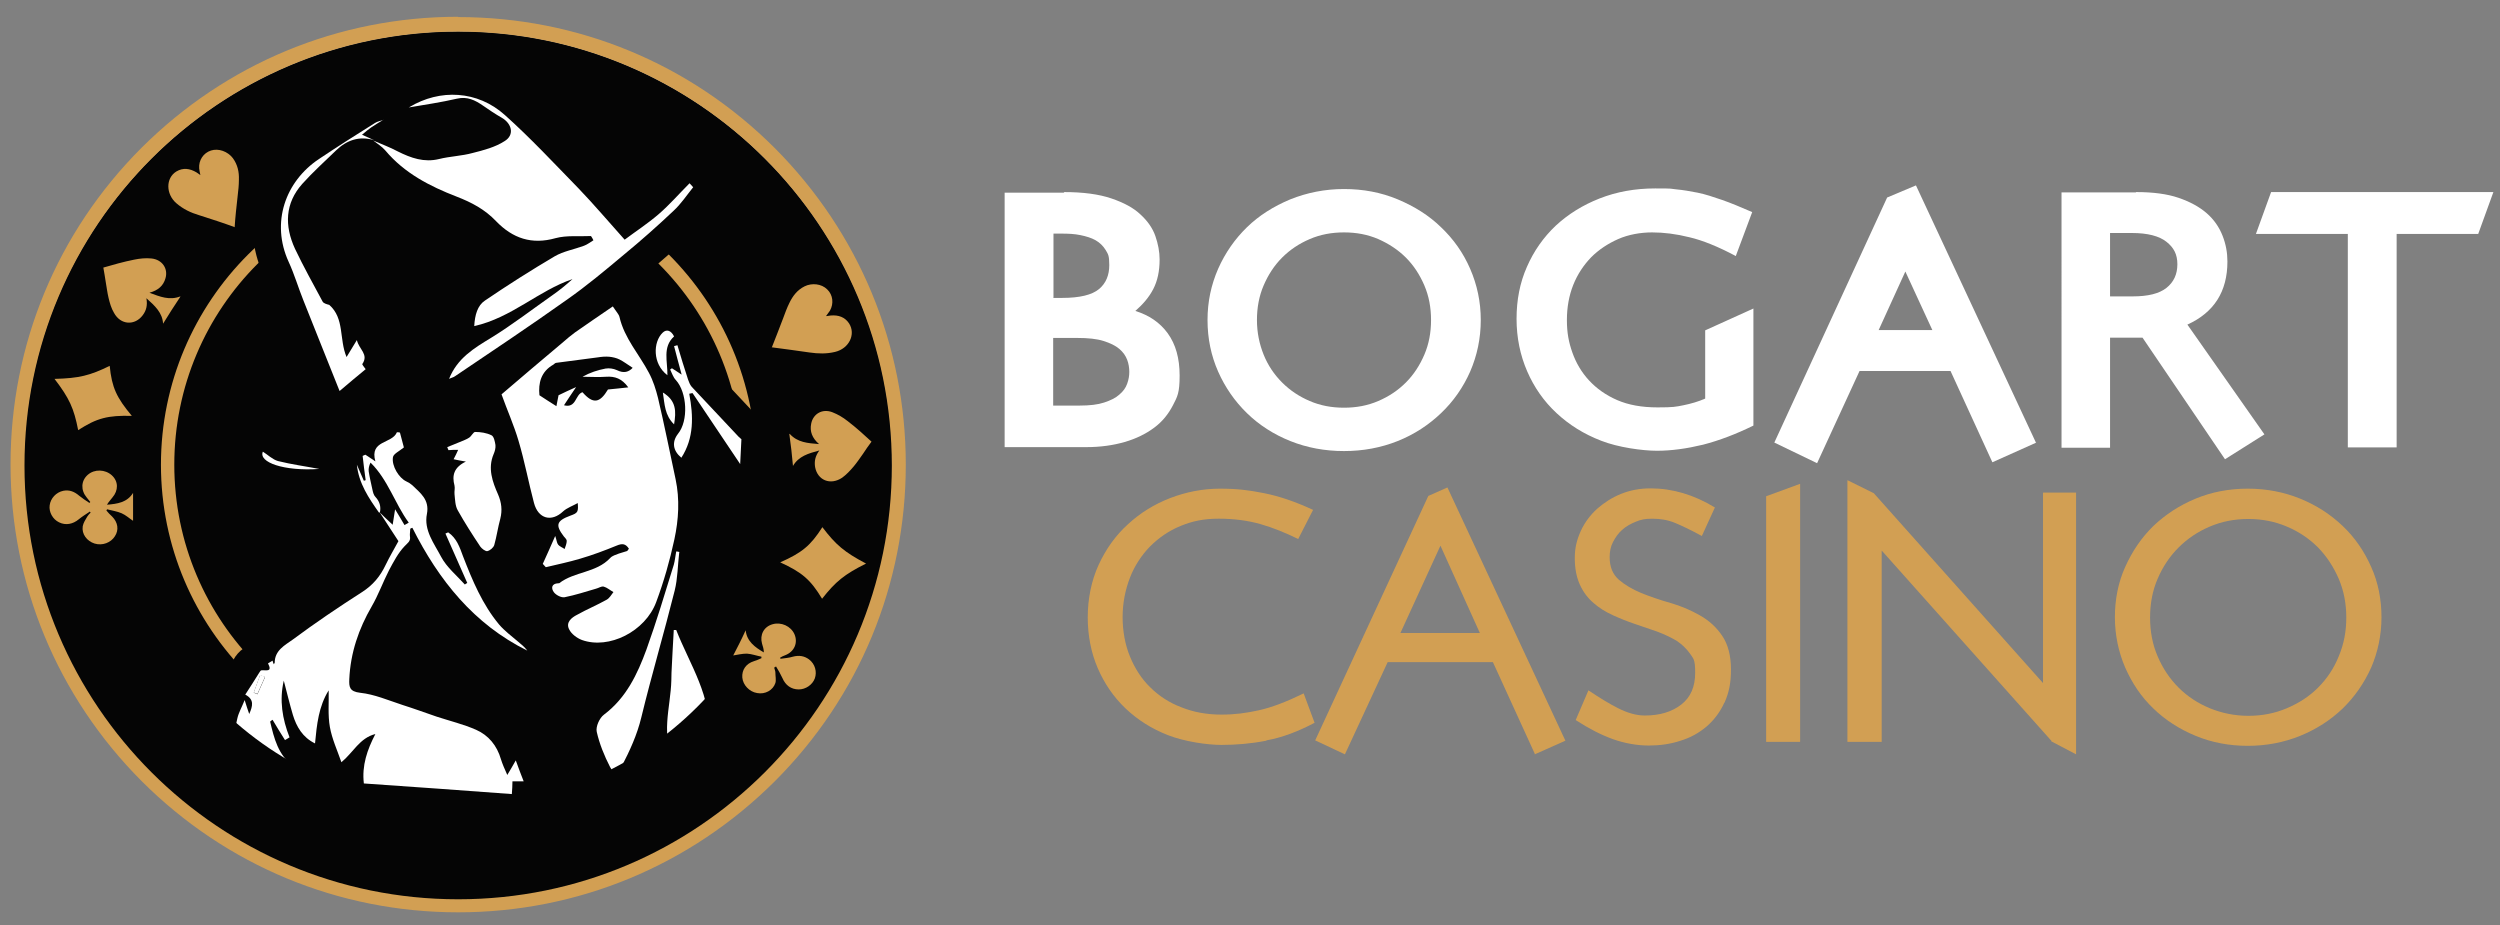 <?xml version="1.0" encoding="UTF-8"?>
<svg id="Layer_1" xmlns="http://www.w3.org/2000/svg" version="1.1" viewBox="0 0 400 148">
  <rect x="0" y="0" width="400" height="148" fill="#808080" stroke="none"/>
  <!-- Generator: Adobe Illustrator 30.0.0, SVG Export Plug-In . SVG Version: 2.1.1 Build 123)  -->
  <circle cx="73.305" cy="74.352" r="69.29" fill="#050505"/>
  <path d="M73.305,5.062c38.284,0,69.29,31.006,69.29,69.29s-31.006,69.29-69.29,69.29S4.015,112.637,4.015,74.352,35.021,5.062,73.305,5.062M73.305,2.684c-19.166,0-37.12,7.472-50.658,20.962C9.11,37.184,1.686,55.186,1.686,74.304s7.472,37.12,20.962,50.658c13.538,13.538,31.54,21.01,50.658,21.01s37.12-7.473,50.658-20.962c13.538-13.538,20.962-31.54,20.962-50.658s-7.472-37.12-20.962-50.658c-13.538-13.538-31.54-20.962-50.658-20.962h0v-.049Z" fill="#d29f53"/>
  <circle cx="73.305" cy="74.352" r="53.035" fill="#050505"/>
  <path d="M120.954,74.352c0,26.299-21.35,47.601-47.601,47.601s-47.601-21.35-47.601-47.601,21.35-47.601,47.601-47.601,47.601,21.35,47.601,47.601ZM73.305,28.935c-25.086,0-45.417,20.331-45.417,45.417s20.331,45.417,45.417,45.417,45.417-20.331,45.417-45.417-20.331-45.417-45.417-45.417h0Z" fill="#d29f53"/>
  <path d="M122.895,74.498l.194-3.93c.097-1.407-.534-2.814-1.601-3.688-.049-.049-.146-.097-.194-.146l-.922-.97c-1.989-2.135-4.076-4.319-6.065-6.454-.388-1.262-.776-2.523-1.165-3.785l-.437-1.456c-.097-.291-.194-.582-.34-.825-.049-.388-.194-.825-.34-1.213-.873-1.844-2.378-3.105-4.221-3.445-1.504-.291-3.008.097-4.221,1.019-.291-1.068-.873-1.892-1.262-2.378-.097-.146-.243-.291-.388-.534l-.097-.097c.194-.679.437-1.407.776-2.086l.194-.194c2.814-2.378,5.58-4.755,8.103-7.181,1.068-1.019,1.941-2.135,2.669-3.105.291-.388.582-.728.873-1.068,1.456-1.795,1.359-4.367-.243-6.017l-.582-.631c-.825-.873-1.989-1.359-3.203-1.359h0c-1.213,0-2.378.485-3.203,1.31s-1.019,1.068-1.553,1.601c-1.068,1.116-2.135,2.184-3.154,3.105-.582.485-1.165.97-1.795,1.456-1.601-1.844-3.154-3.542-4.804-5.289l-1.601-1.65c-3.3-3.445-6.745-7.036-10.432-10.335-5.774-5.143-13.829-5.871-20.622-1.747-.582.34-1.068.825-1.456,1.407-.631-.049-1.262,0-1.892.243-.049,0-.146,0-.194.049-.485.146-1.262.388-2.086.873l-.582.388c-2.766,1.747-5.677,3.591-8.491,5.435-7.472,4.949-10.141,14.072-6.454,22.078.485,1.068.922,2.232,1.359,3.494.291.825.582,1.65.922,2.523,1.359,3.397,2.717,6.842,4.076,10.287l1.65,4.173c.243.582.582,1.116,1.019,1.553.631,1.601,1.359,3.397,2.184,5.337-.437-.243-.922-.437-1.456-.534-.679-.146-1.359-.243-2.038-.34-1.407-.243-2.717-.437-3.979-.776-.097-.097-.243-.194-.388-.291-.291-.243-.631-.485-1.019-.728-1.116-.728-2.475-.922-3.736-.534s-2.329,1.31-2.863,2.523c-.776,1.747-.582,3.785.534,5.386,2.232,3.203,7.424,3.785,10.869,3.785s1.456,0,1.989-.049c.825-.049,1.601-.34,2.232-.776.922,2.329,2.232,4.221,3.3,5.774l1.456,2.281c-.291.534-.582,1.068-.873,1.65-.534,1.165-1.165,1.892-2.086,2.475-3.882,2.426-7.715,5.046-11.403,7.812-.146.097-.291.194-.437.291-.922.631-2.426,1.698-3.397,3.494-.437.34-.776.679-1.068,1.068-.631.437-1.213,1.068-1.65,1.892-.485.776-.97,1.504-1.504,2.329l-.631.97c-.437.679-.679,1.407-.728,2.184-.049.146-.097.243-.146.388-.388.776-.728,1.65-.97,2.669-.485,2.184-.97,4.319-1.407,6.454-.194.825-.34,1.601-.534,2.426-.291,1.262,0,2.62.825,3.639s1.989,1.698,3.3,1.795l12.276.873c1.553.097,3.008-.582,3.93-1.795.776,0,1.553.097,2.329.097.728,1.359,2.086,2.281,3.639,2.378l23.679,1.698h.34c1.116,0,2.184-.388,2.96-1.116.485-.388.825-.873,1.068-1.456.485-.243.873-.582,1.262-1.019,2.378-.049,5.823-.194,8.54-.679,1.019.679,2.038.825,2.717.873h0c1.456,0,3.445-.582,4.949-3.397.146-.291.34-.631.485-.97.097.194.243.388.34.582.873,1.407,2.329,2.184,3.882,2.184s1.553-.194,2.281-.631c.437-.243.873-.534,1.213-.776s.825-.534.97-.631c2.184-.582,4.852-2.184,5.24-6.259.34-3.494-.291-6.599-1.262-9.462,2.086-8.977,5.823-23.145,5.095-31.491.728-.776,1.165-1.747,1.262-2.863h0l.194-.146Z" fill="#050505"/>
  <path d="M60.641,82.019c-1.65-2.329-3.251-4.707-3.542-7.667.388.873.728,1.698,1.116,2.572l.291-.097c-.194-1.31-.34-2.62-.485-3.882l.437-.194c.485.291.922.631,1.601,1.068-.97-3.445,2.669-2.766,3.445-4.658.146,0,.34,0,.485.049.243.922.485,1.844.631,2.378-.776.631-1.65,1.019-1.747,1.553-.243,1.407.97,3.348,2.135,3.882.34.146.631.34.922.582,1.31,1.262,2.814,2.329,2.378,4.61-.534,2.62,1.165,4.755,2.281,6.89.873,1.65,2.475,2.96,3.785,4.416.146-.097.243-.194.388-.243-1.165-2.62-2.329-5.289-3.494-7.909.146-.049.291-.146.437-.194,1.359.922,1.844,2.378,2.378,3.833,1.504,3.882,3.105,7.715,5.774,10.918.873,1.019,1.989,1.844,3.008,2.717.534.437,1.068.873,1.504,1.456-8.54-4.221-14.169-11.257-18.39-19.652-.097,0-.243.097-.34.146,0,.437-.097.825-.049,1.213.146.825-.388,1.068-.873,1.601-1.019,1.068-1.747,2.475-2.475,3.833-.97,1.892-1.698,3.93-2.766,5.774-2.086,3.591-3.397,7.424-3.591,11.645-.049,1.213,0,1.989,1.747,2.184,2.281.243,4.513,1.213,6.745,1.941,1.844.582,3.688,1.262,5.532,1.892,2.086.679,4.27,1.213,6.259,2.086s3.348,2.523,3.979,4.707c.243.776.582,1.553,1.019,2.523.485-.825.825-1.359,1.359-2.329.485,1.31.825,2.281,1.262,3.348h-1.795c0,.679-.049,1.359-.097,2.038-7.909-.582-15.77-1.165-23.679-1.698-.34-2.863.534-5.386,1.844-7.909-2.523.631-3.542,2.96-5.435,4.513-.679-1.941-1.504-3.736-1.844-5.629-.34-1.892-.146-3.93-.194-5.871-1.601,2.572-1.892,5.435-2.184,8.491-1.989-.97-2.96-2.669-3.542-4.561-.534-1.795-.97-3.639-1.456-5.483-.728,3.105-.243,6.114.922,9.074-.243.146-.485.291-.728.437-.679-1.068-1.359-2.184-1.989-3.251-.146.097-.291.194-.388.291.631,2.669,1.262,5.337,3.736,7.181.582.437.922,1.31,1.407,1.941-4.076-.291-8.2-.582-12.276-.873.631-2.911,1.213-5.871,1.892-8.783.194-.873.679-1.698,1.165-2.911.291.97.485,1.504.728,2.232.582-1.31.825-2.329-.631-3.105.776-1.165,1.456-2.281,2.135-3.348.146-.194.291-.534.437-.534.679-.097,1.844.388,1.068-1.116,0,0,.485-.291.728-.437.049.194.097.388.194.582.049-.097.146-.194.146-.243,0-1.989,1.65-2.814,2.863-3.688,3.591-2.669,7.327-5.192,11.112-7.618,1.747-1.116,2.911-2.523,3.785-4.367.631-1.31,1.359-2.523,2.038-3.785-.97-1.504-1.989-3.057-3.008-4.61.631.631,1.31,1.262,2.086,1.989.146-.873.243-1.504.388-2.475.631,1.019,1.068,1.795,1.504,2.523.243-.146.437-.243.679-.388-2.232-3.057-3.3-6.842-6.114-9.607-.243.485-.34.97-.291,1.407.146.97.388,1.941.582,2.863.097.437.194.922.485,1.213.679.728.922,1.553.728,2.475h0l-.146.048ZM42.396,108.318c-.243-.097-.534-.194-.776-.291-.34.922-.679,1.844-1.019,2.814.194.049.388.146.582.243.388-.922.825-1.795,1.213-2.717v-.049Z" fill="#fff"/>
  <path d="M118.431,74.255c-2.523-3.785-5.095-7.57-7.618-11.354-.194,0-.388.097-.534.097.679,3.591.776,7.084-1.262,10.238-1.359-1.116-1.553-2.523-.534-3.833,1.698-2.086,1.456-6.599-.34-8.589-.437-.437-.631-1.116-.922-1.698.097-.049.194-.146.291-.194.388.243.825.534,1.553,1.019-.485-1.795-.873-3.203-1.213-4.561.194-.049.34-.097.534-.146.534,1.844,1.116,3.688,1.698,5.483.146.388.291.825.582,1.165,2.475,2.669,5.046,5.337,7.521,8.006.146.146.291.243.437.388-.049,1.31-.146,2.62-.194,3.93h0v.049Z" fill="#fff"/>
  <path d="M92.666,80.369c-1.019.582-1.941.873-2.572,1.456-1.844,1.747-3.979,1.213-4.658-1.359-.873-3.3-1.504-6.696-2.475-9.947-.728-2.475-1.795-4.852-2.717-7.424,3.105-2.669,6.502-5.532,9.899-8.394.582-.534,1.213-1.019,1.844-1.504,1.941-1.359,3.93-2.717,6.065-4.173.534.825.97,1.262,1.068,1.698.776,3.397,3.154,5.968,4.707,8.928.679,1.262,1.116,2.669,1.456,4.027,1.019,4.319,1.892,8.686,2.814,13.004.679,3.203.485,6.454-.194,9.607-.728,3.397-1.698,6.793-2.911,10.044-1.747,4.707-7.57,7.618-11.888,6.065-.776-.291-1.698-.97-2.038-1.698-.582-1.116.388-1.892,1.262-2.329,1.553-.873,3.203-1.553,4.755-2.426.437-.243.728-.776,1.068-1.213-.534-.291-1.019-.728-1.553-.873-.388-.097-.825.243-1.262.34-1.65.485-3.3,1.019-4.998,1.359-.534.097-1.359-.34-1.698-.776-.485-.631-.437-1.407.679-1.456h.146c2.426-1.892,5.92-1.65,8.152-4.027.34-.388.922-.534,1.407-.728.388-.146.873-.243,1.262-.388.097,0,.194-.194.34-.388-.534-.825-1.068-.873-1.989-.485-1.892.776-3.833,1.504-5.823,2.086-1.795.534-3.639.922-5.483,1.359-.146-.194-.34-.34-.485-.534.631-1.407,1.262-2.766,1.989-4.464.243.679.243,1.116.485,1.407s.679.437,1.019.679c.146-.437.34-.873.34-1.31,0-.243-.291-.485-.485-.728-1.359-1.795-1.165-2.475,1.068-3.3,1.213-.437,1.31-.582,1.165-2.184h0l.243.049ZM101.254,58.874c-.825-.534-1.456-1.019-2.135-1.359-.485-.243-1.116-.388-1.65-.437-.582-.049-1.213,0-1.795.097-2.232.291-4.464.582-6.648.873-.194,0-.34.194-.485.291-1.989,1.116-2.426,2.96-2.232,4.901.922.582,1.747,1.165,2.717,1.747.146-.776.243-1.31.34-1.747.873-.437,1.747-.825,2.814-1.31-.776,1.165-1.359,1.989-1.941,2.911,1.989.534,1.795-1.747,2.96-2.086,1.698,1.941,2.766,1.747,4.076-.437,1.213-.097,2.232-.243,3.251-.34-1.019-1.407-2.135-1.795-3.542-1.698-1.262.097-2.523,0-3.785,0,1.213-.679,2.426-1.068,3.688-1.31.582-.097,1.262,0,1.795.243,1.165.582,1.941.291,2.572-.388h0v.049Z" fill="#fff"/>
  <path d="M74.615,73.867c-.873-.146-1.359-.243-2.038-.388.291-.582.534-1.019.728-1.504-.534,0-1.068,0-1.553.049l-.194-.485c.582-.243,1.213-.485,1.795-.728s1.165-.437,1.698-.776c.388-.243.679-.922.97-.922.873,0,1.844.146,2.62.534.388.194.534.97.631,1.553.049.485-.097,1.019-.291,1.456-.97,2.281-.194,4.416.728,6.502.534,1.262.679,2.475.34,3.833-.388,1.407-.582,2.863-.97,4.221-.146.437-.679.873-1.116.97-.291.049-.873-.388-1.116-.728-1.262-1.892-2.475-3.785-3.591-5.774-.437-.728-.437-1.747-.534-2.62-.049-.437.097-.922,0-1.359-.437-1.65-.097-2.96,1.892-3.882h0v.048Z" fill="#fff"/>
  <path d="M108.678,88.376c-.243,2.038-.243,4.173-.728,6.114-1.698,6.793-3.688,13.489-5.337,20.282-.679,2.814-1.844,5.337-3.154,7.861-.679,1.262-1.165,1.359-1.844.097-.922-1.795-1.698-3.688-2.135-5.629-.194-.825.437-2.232,1.165-2.766,3.542-2.669,5.337-6.454,6.793-10.432,1.601-4.464,2.96-8.977,4.367-13.538.194-.679.243-1.407.388-2.135.194,0,.34.049.534.097h0l-.049.049Z" fill="#fff"/>
  <path d="M108.193,100.797c2.184,5.58,5.774,10.675,5.192,17.08-.146,1.359-.582,1.989-1.941,2.329-1.165.34-2.184,1.213-3.3,1.844-2.62-4.27-.825-8.783-.728-13.247,0-1.504.146-3.008.194-4.513.049-1.165.146-2.329.194-3.494h.388Z" fill="#fff"/>
  <path d="M73.305,5.111C34.972,5.111,3.918,36.165,3.918,74.498s31.055,69.387,69.387,69.387,69.387-31.055,69.387-69.387S111.638,5.111,73.305,5.111h0ZM73.305,128.941c-29.89,0-54.103-24.213-54.103-54.103s24.213-54.103,54.103-54.103,54.103,24.213,54.103,54.103-24.213,54.103-54.103,54.103Z" fill="#050505"/>
  <path d="M107.853,53.827c-1.892,1.698-1.019,4.027-1.068,6.211-2.426-1.844-2.281-5.337-.776-6.793.631-.631,1.359-.388,1.844.582h0Z" fill="#fff"/>
  <path d="M106.058,62.804c2.184,1.31,2.135,3.057,1.795,5.095-1.504-1.456-1.504-3.203-1.795-5.095Z" fill="#fff"/>
  <path d="M51.082,75.032c-5.677.388-9.753-1.068-9.025-2.766.776.485,1.553,1.262,2.426,1.504,2.135.534,4.319.825,6.599,1.262h0Z" fill="#fff"/>
  <path d="M65.493,17.144c4.901-2.96,10.918-2.669,15.285,1.262,4.124,3.688,7.909,7.764,11.791,11.743,2.475,2.572,4.804,5.337,7.375,8.2,1.747-1.31,3.688-2.572,5.435-4.076s3.3-3.3,4.949-4.949c.194.194.388.437.582.631-1.019,1.262-1.941,2.669-3.154,3.785-2.572,2.426-5.192,4.755-7.909,6.987-3.008,2.523-6.017,5.046-9.219,7.278-5.871,4.173-11.84,8.152-17.808,12.179-.243.194-.582.243-.97.437,1.31-3.3,3.979-4.901,6.696-6.551,3.397-2.086,6.599-4.561,9.85-6.842,1.116-.776,2.184-1.65,3.203-2.572-5.435,1.844-9.705,6.162-15.721,7.521.097-1.795.534-3.3,1.698-4.076,3.639-2.475,7.375-4.852,11.16-7.084,1.407-.825,3.154-1.116,4.707-1.698.534-.194,1.019-.582,1.504-.873-.097-.243-.243-.437-.388-.679-1.892.097-3.882-.146-5.677.34-3.785,1.068-6.842.049-9.51-2.717-1.795-1.892-3.93-3.008-6.308-3.93-4.27-1.65-8.346-3.736-11.403-7.375-.534-.631-1.262-1.068-1.941-1.601,1.31.582,2.669,1.068,3.93,1.747,2.135,1.068,4.221,1.795,6.599,1.213,1.747-.437,3.639-.485,5.386-.97,1.747-.437,3.591-.922,5.095-1.892,1.601-.97,1.213-2.766-.437-3.736-1.019-.582-2.038-1.262-3.008-1.941-1.262-.873-2.523-1.504-4.173-1.116-2.523.582-5.143.97-7.715,1.407h0l.097-.049Z" fill="#fff"/>
  <path d="M42.396,108.318c-.388.922-.825,1.795-1.213,2.717-.194-.049-.388-.146-.582-.243.34-.922.679-1.844,1.019-2.814.243.097.534.194.776.291v.049Z" fill="#fff"/>
  <path d="M61.32,19.182c-.631.388-1.31.776-1.941,1.213-.437.291-.873.679-1.456,1.165.825.388,1.407.631,1.941.873-2.378-.728-4.416,0-6.114,1.65-1.795,1.747-3.688,3.445-5.386,5.337-2.766,3.105-2.863,6.696-1.165,10.384,1.359,2.863,2.911,5.629,4.416,8.443.146.291.679.437,1.068.534,2.475,2.184,1.553,5.483,2.766,8.346.534-.873.97-1.601,1.65-2.717.34,1.504,1.941,2.281.873,3.833-.049.097.291.485.534.825-1.31,1.068-2.62,2.184-4.173,3.494-1.941-4.901-3.882-9.656-5.774-14.46-.825-2.038-1.456-4.221-2.378-6.211-2.863-6.259-.534-12.859,4.852-16.449,2.96-1.989,5.968-3.882,8.977-5.774.388-.243.922-.34,1.359-.485h-.049Z" fill="#fff"/>
  <path d="M14.35,81.873c-.582.388-1.213.776-1.747,1.213-.922.776-2.086,1.019-3.154.485-1.019-.485-1.65-1.65-1.504-2.717.146-1.116,1.019-2.086,2.184-2.329.97-.194,1.795.146,2.523.776.534.437,1.067.776,1.65,1.165.049-.049.097-.097.146-.146-.194-.243-.388-.485-.582-.728-.97-1.165-.922-2.669.194-3.639,1.067-.922,2.766-.873,3.833.097s1.067,2.426.097,3.542c-.291.388-.631.728-.873,1.165,1.65-.146,3.203-.34,4.173-1.892v4.464c-.534-.34-1.165-.922-1.844-1.213s-1.553-.437-2.329-.631c0,.049-.049.146-.097.194.291.34.582.679.922.97.922.922,1.116,2.135.437,3.154-.631,1.019-1.989,1.553-3.251,1.165-1.213-.388-2.086-1.504-1.892-2.766.097-.534.437-1.068.728-1.553.146-.243.34-.437.534-.631l-.146-.194h0v.049Z" fill="#d29f53"/>
  <path d="M28.858,47.471c-.97,1.456-1.844,2.814-2.766,4.319-.097-1.747-1.31-2.863-2.669-4.076.194,1.116,0,1.941-.582,2.717-1.262,1.698-3.542,1.601-4.61-.388-.437-.728-.679-1.601-.873-2.426-.194-.825-.291-1.65-.437-2.475-.146-.825-.243-1.65-.388-2.329,1.504-.437,3.203-.922,4.901-1.262.922-.194,1.892-.291,2.814-.194,1.747.194,2.669,1.65,2.232,3.154-.34,1.213-1.165,1.941-2.572,2.329,1.698.631,3.203,1.262,4.949.582h0v.049Z" fill="#d29f53"/>
  <path d="M21.095,66.54c-3.833-.097-5.58.34-8.589,2.281-.679-3.494-1.407-5.095-3.785-8.2,3.93-.097,5.677-.534,8.831-2.086.34,3.494,1.116,5.095,3.542,8.006h0Z" fill="#d29f53"/>
  <path d="M37.592,36.359c-1.844-.679-3.785-1.31-5.774-1.941-1.31-.388-2.523-.97-3.591-1.892-1.698-1.456-1.747-4.027,0-5.095,1.067-.631,2.135-.485,3.203.146.194.146.388.243.631.437-.097-.388-.146-.728-.194-1.068-.097-1.31.679-2.475,1.892-2.863s2.669.146,3.494,1.213c.776,1.068,1.019,2.232.97,3.494,0,.873-.097,1.698-.194,2.523-.194,1.747-.388,3.445-.485,5.046h.049Z" fill="#d29f53"/>
  <path d="M170.205,30.731c3.105,0,5.629.34,7.618,1.019s3.542,1.504,4.658,2.572c1.116,1.019,1.941,2.184,2.378,3.445s.679,2.523.679,3.736c0,1.892-.34,3.445-1.019,4.755s-1.65,2.426-2.863,3.494c2.184.679,3.93,1.844,5.192,3.591s1.892,3.979,1.892,6.745-.34,3.348-1.068,4.755-1.698,2.62-3.008,3.591-2.863,1.747-4.707,2.281-3.882.825-6.162.825h-13.053V30.828h9.559l-.097-.097ZM168.507,47.665h1.456c2.814,0,4.755-.485,5.871-1.407s1.65-2.232,1.65-3.833-.194-1.747-.582-2.426c-.388-.631-.922-1.165-1.601-1.553s-1.504-.631-2.426-.825-1.941-.243-3.008-.243h-1.31v10.238h0l-.049.049ZM168.507,64.891h4.27c1.553,0,2.863-.146,3.882-.485s1.844-.728,2.426-1.262c.631-.534,1.019-1.068,1.262-1.747s.34-1.262.34-1.892-.097-1.31-.34-1.941-.631-1.213-1.262-1.747-1.456-.922-2.523-1.262-2.475-.485-4.221-.485h-3.833v10.772h0v.049Z" fill="#fff"/>
  <path d="M235.225,59.456c-1.116,2.523-2.669,4.755-4.658,6.648-1.989,1.892-4.27,3.397-6.939,4.464s-5.532,1.601-8.589,1.601-5.92-.534-8.589-1.601c-2.669-1.068-4.998-2.572-6.939-4.464-1.941-1.892-3.494-4.124-4.61-6.648s-1.698-5.289-1.698-8.249.582-5.629,1.698-8.2c1.116-2.523,2.669-4.755,4.61-6.648,1.941-1.892,4.27-3.348,6.939-4.464,2.669-1.068,5.532-1.65,8.589-1.65s5.92.534,8.589,1.65,4.998,2.572,6.939,4.464c1.989,1.892,3.542,4.076,4.658,6.648,1.116,2.572,1.698,5.289,1.698,8.2s-.582,5.677-1.698,8.249ZM227.899,45.676c-.728-1.698-1.698-3.203-2.96-4.464s-2.766-2.232-4.416-2.96c-1.698-.728-3.494-1.068-5.483-1.068s-3.785.34-5.483,1.068-3.154,1.698-4.416,2.96-2.232,2.766-2.96,4.464-1.068,3.542-1.068,5.532.388,3.833,1.068,5.532,1.698,3.203,2.96,4.464,2.717,2.232,4.416,2.96,3.494,1.068,5.483,1.068,3.785-.34,5.483-1.068,3.154-1.698,4.416-2.96,2.232-2.766,2.96-4.464,1.068-3.542,1.068-5.532-.34-3.833-1.068-5.532Z" fill="#fff"/>
  <path d="M277.731,40.969c-2.814-1.504-5.337-2.523-7.424-3.008-2.135-.534-4.124-.776-5.968-.776s-3.785.34-5.435,1.068-3.105,1.698-4.319,2.911c-1.213,1.262-2.184,2.717-2.863,4.416s-1.019,3.591-1.019,5.629.291,3.542.873,5.192c.582,1.65,1.456,3.154,2.669,4.464s2.717,2.378,4.513,3.154,3.93,1.165,6.454,1.165,2.911-.097,4.124-.34,2.378-.582,3.494-1.068v-10.918l7.715-3.494v18.73c-2.766,1.359-5.435,2.378-8.055,3.057-2.62.631-5.046.97-7.375.97s-6.211-.534-8.928-1.601c-2.766-1.068-5.095-2.523-7.133-4.416s-3.591-4.124-4.707-6.696-1.698-5.386-1.698-8.394.534-5.774,1.65-8.297c1.116-2.572,2.669-4.755,4.61-6.599,1.989-1.844,4.319-3.3,7.036-4.367s5.677-1.601,8.88-1.601,2.281.049,3.348.146,2.232.291,3.445.534,2.523.679,3.93,1.165c1.407.485,3.008,1.165,4.804,1.941l-2.572,6.89h0l-.049.146Z" fill="#fff"/>
  <path d="M325.817,70.81l-7.036,3.154-6.696-14.605h-14.557l-6.793,14.751-6.842-3.3,18.05-39.206,4.61-1.941,19.215,41.196h0l.049-.049ZM304.856,43.443l-4.27,9.365h8.589l-4.319-9.365h0Z" fill="#fff"/>
  <path d="M341.781,30.731c2.669,0,4.949.291,6.793.922s3.348,1.456,4.513,2.475,1.989,2.232,2.523,3.591c.534,1.359.776,2.717.776,4.124,0,4.804-2.135,8.152-6.405,10.093l12.325,17.565-6.308,3.979-13.198-19.458h-5.192v17.614h-7.764V30.779h11.888l.049-.049ZM337.608,47.422h3.639c2.426,0,4.221-.437,5.386-1.359,1.165-.922,1.747-2.184,1.747-3.785s-.582-2.669-1.747-3.591-3.008-1.407-5.532-1.407h-3.494v10.093h0v.049Z" fill="#fff"/>
  <path d="M396.466,37.427h-13.004v34.16h-7.812v-34.16h-14.702l2.426-6.696h35.567l-2.426,6.696h-.049Z" fill="#fff"/>
  <path d="M202.618,118.508c-2.475.485-4.901.679-7.181.679s-5.92-.534-8.54-1.553c-2.62-1.019-4.901-2.475-6.793-4.27s-3.397-3.979-4.464-6.454c-1.068-2.475-1.601-5.24-1.601-8.152s.582-5.871,1.747-8.394c1.165-2.523,2.717-4.707,4.707-6.502,1.941-1.795,4.221-3.203,6.745-4.173,2.523-.97,5.192-1.504,7.958-1.504s4.658.243,7.084.728,4.998,1.359,7.812,2.669l-2.378,4.658c-1.989-.97-3.979-1.795-6.017-2.378-2.038-.582-4.27-.873-6.696-.873s-4.221.388-6.114,1.165-3.494,1.892-4.901,3.3c-1.359,1.407-2.475,3.105-3.202,4.998s-1.165,4.027-1.165,6.259.388,4.416,1.165,6.308,1.844,3.591,3.251,4.949c1.359,1.359,3.057,2.475,4.998,3.203,1.941.776,4.076,1.165,6.356,1.165s3.93-.243,5.968-.679,4.464-1.359,7.23-2.717l1.747,4.707c-2.669,1.407-5.24,2.378-7.715,2.814h0v.049Z" fill="#d29f53"/>
  <path d="M245.561,120.595l-6.696-14.654h-16.837l-6.842,14.751-4.755-2.232,18.099-39.109,3.057-1.359,18.875,40.516-4.901,2.184h0v-.097ZM230.47,87.308l-6.405,13.975h12.713l-6.308-13.975h0Z" fill="#d29f53"/>
  <path d="M275.887,112.443c-.679,1.504-1.65,2.766-2.814,3.785-1.213,1.019-2.572,1.795-4.173,2.281-1.601.534-3.3.776-5.095.776s-3.833-.34-5.726-1.019c-1.892-.679-3.882-1.698-5.968-3.057l2.038-4.755c1.747,1.165,3.3,2.135,4.755,2.863s2.863,1.165,4.27,1.165c2.378,0,4.319-.582,5.823-1.747,1.504-1.165,2.232-2.863,2.232-5.095s-.291-2.232-.825-3.057c-.582-.825-1.31-1.504-2.184-2.086-.922-.534-1.941-1.019-3.105-1.456-1.165-.388-2.378-.825-3.542-1.213s-2.378-.873-3.542-1.407-2.184-1.165-3.057-1.941c-.922-.776-1.65-1.747-2.184-2.911s-.825-2.572-.825-4.27.34-2.96.97-4.367c.631-1.359,1.504-2.523,2.62-3.542,1.116-.97,2.378-1.795,3.833-2.378,1.456-.582,3.008-.873,4.707-.873,3.494,0,6.939,1.019,10.287,3.057l-2.086,4.561c-1.698-.922-3.105-1.601-4.27-2.086-1.165-.485-2.378-.679-3.639-.679s-1.844.146-2.669.485-1.553.728-2.184,1.31c-.631.534-1.068,1.213-1.456,1.941s-.534,1.553-.534,2.426c0,1.553.485,2.717,1.456,3.591.97.825,2.184,1.553,3.591,2.135,1.456.582,3.008,1.116,4.707,1.601s3.251,1.165,4.707,1.989,2.62,1.892,3.542,3.251c.922,1.359,1.407,3.154,1.407,5.386s-.34,3.736-1.019,5.289h0l-.049.048Z" fill="#d29f53"/>
  <path d="M282.584,118.702v-39.303l5.435-1.989v41.293h-5.435Z" fill="#d29f53"/>
  <path d="M328.243,118.557l-27.173-30.472v30.618h-5.483v-41.875l4.221,2.086,27.076,30.375v-30.472h5.289v41.875l-3.979-2.086h0l.049-.049Z" fill="#d29f53"/>
  <path d="M379.386,106.814c-1.116,2.475-2.62,4.658-4.561,6.551-1.941,1.844-4.173,3.3-6.793,4.367s-5.435,1.601-8.394,1.601-5.774-.534-8.346-1.601-4.852-2.523-6.745-4.367c-1.941-1.844-3.397-4.027-4.513-6.551-1.068-2.475-1.65-5.192-1.65-8.055s.534-5.58,1.65-8.055,2.572-4.658,4.513-6.551c1.941-1.844,4.173-3.3,6.745-4.367,2.572-1.068,5.386-1.601,8.346-1.601s5.774.534,8.394,1.601c2.62,1.068,4.852,2.523,6.793,4.367s3.445,4.027,4.561,6.551c1.116,2.475,1.65,5.192,1.65,8.055s-.582,5.58-1.65,8.055ZM374.194,92.597c-.825-1.892-1.892-3.542-3.3-4.998-1.407-1.407-3.057-2.523-4.998-3.348-1.941-.825-3.979-1.213-6.162-1.213s-4.221.388-6.162,1.213-3.591,1.941-4.998,3.348-2.523,3.057-3.348,4.998c-.825,1.892-1.213,3.979-1.213,6.211s.388,4.319,1.213,6.211c.825,1.941,1.941,3.591,3.348,4.998s3.105,2.523,4.998,3.3,3.979,1.213,6.162,1.213,4.221-.388,6.162-1.213c1.941-.825,3.591-1.892,4.998-3.3s2.523-3.057,3.3-4.998c.825-1.941,1.213-3.979,1.213-6.211s-.388-4.27-1.213-6.211Z" fill="#d29f53"/>
  <path d="M124.06,106.717l-.194.097c.049.243.194.534.194.776,0,.582.146,1.213,0,1.698-.388,1.165-1.65,1.844-2.911,1.601-1.262-.194-2.281-1.31-2.378-2.475-.097-1.213.582-2.232,1.844-2.62.437-.146.825-.291,1.213-.485v-.243c-.776-.146-1.553-.437-2.329-.485-.776,0-1.553.194-2.184.291.631-1.213,1.31-2.523,1.989-4.027.194,1.795,1.504,2.717,2.911,3.542,0-.485-.146-.97-.291-1.407-.388-1.407.291-2.717,1.698-3.105,1.359-.388,2.911.291,3.494,1.601.582,1.359,0,2.766-1.456,3.348-.291.097-.582.243-.825.388,0,.097,0,.146.049.194.679-.097,1.359-.146,1.989-.34.922-.243,1.795-.146,2.572.437.97.728,1.31,1.989.922,3.057-.388,1.019-1.456,1.747-2.572,1.747-1.213,0-2.135-.679-2.62-1.844-.291-.631-.631-1.213-1.019-1.844h0l-.097.097Z" fill="#d29f53"/>
  <path d="M126.341,69.403c1.262,1.407,2.911,1.504,4.707,1.65-1.116-.97-1.504-2.038-1.262-3.251.291-1.553,1.747-2.475,3.397-1.844.873.34,1.698.825,2.426,1.407,1.407,1.068,2.669,2.232,3.833,3.3-.437.582-.922,1.262-1.359,1.941-.485.679-.97,1.407-1.504,2.038-.534.631-1.165,1.31-1.844,1.795-1.892,1.262-3.93.388-4.319-1.698-.146-.922,0-1.747.679-2.669-1.795.485-3.3.922-4.221,2.475-.146-1.747-.34-3.348-.582-5.095h0l.049-.049Z" fill="#d29f53"/>
  <path d="M131.581,84.348c2.135,2.814,3.494,3.979,6.987,5.823-3.494,1.747-4.852,2.863-7.036,5.629-1.844-3.057-3.203-4.221-6.696-5.823,3.494-1.553,4.852-2.669,6.745-5.629Z" fill="#d29f53"/>
  <path d="M123.478,55.623c.582-1.456,1.213-3.105,1.844-4.755.291-.776.582-1.601.97-2.378.534-1.116,1.262-2.086,2.426-2.669s2.717-.437,3.639.485c.922.873,1.068,2.281.437,3.397-.194.291-.388.534-.631.873.291,0,.534-.097.776-.097,1.213-.097,2.232.243,2.911,1.262,1.116,1.747,0,4.027-2.232,4.561-1.407.34-2.717.291-4.076.097-2.038-.291-4.124-.582-6.017-.825h0l-.049.049Z" fill="#d29f53"/>
</svg>